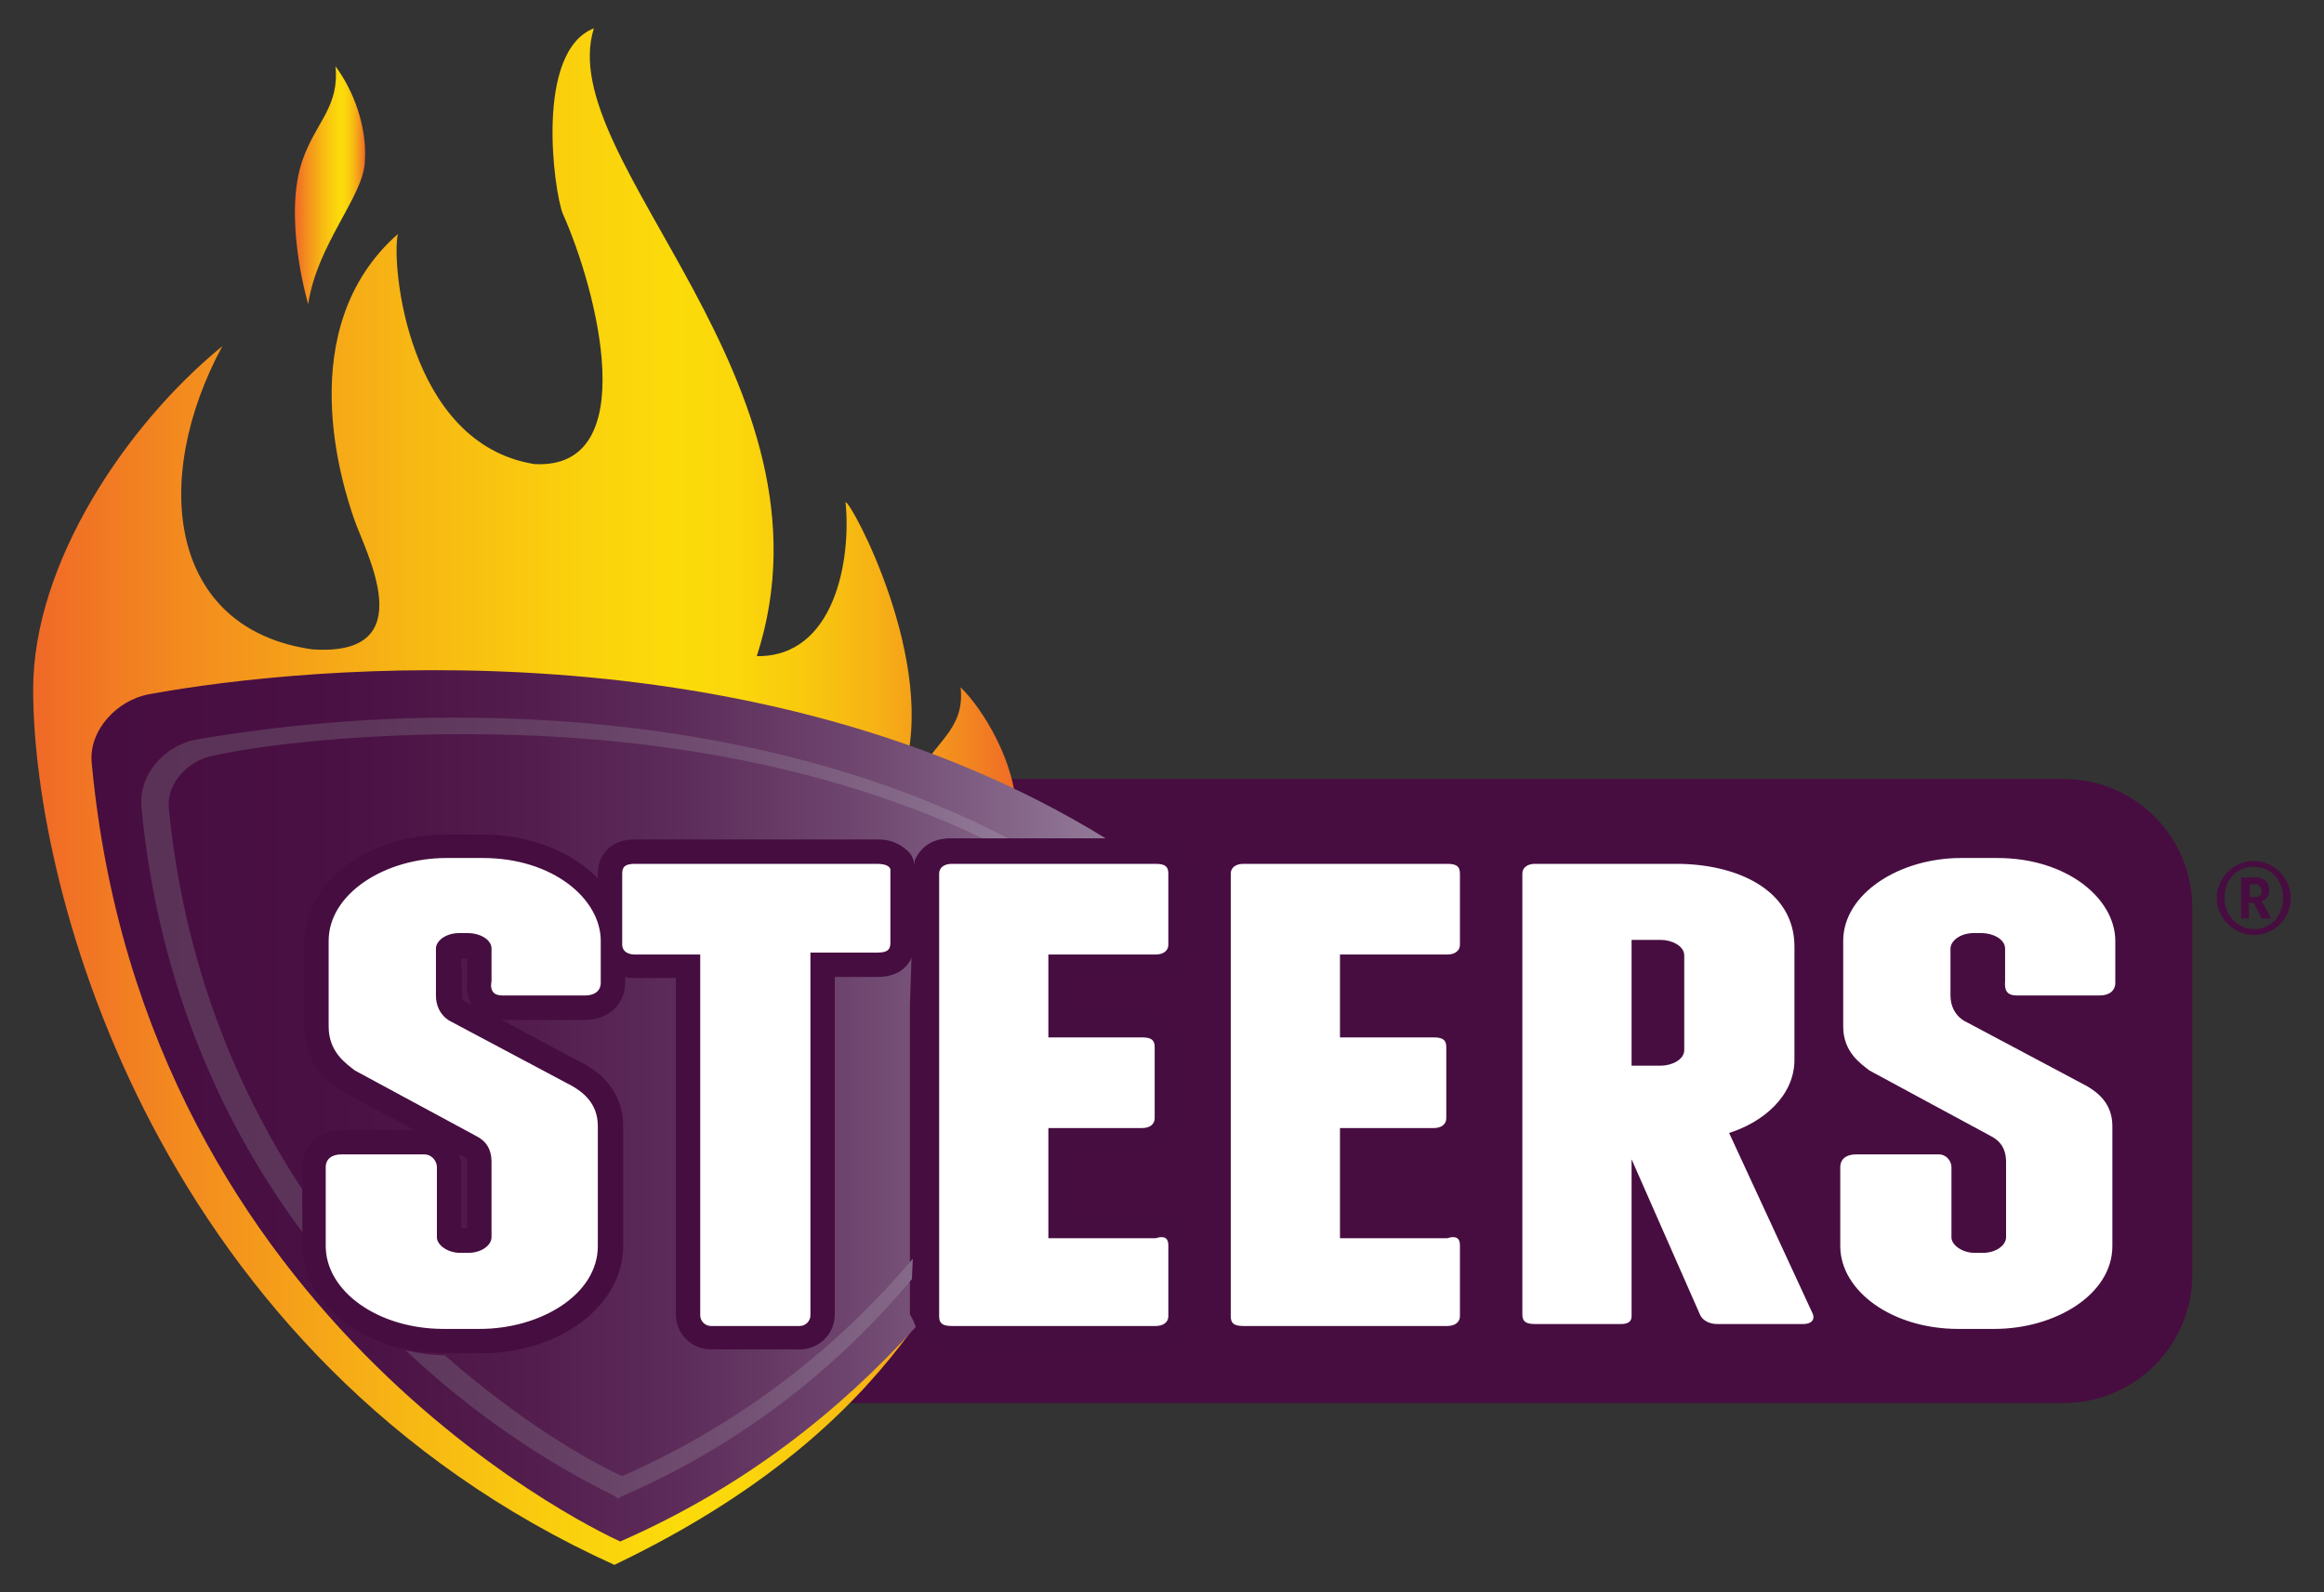 <?xml version="1.0" encoding="UTF-8"?> <svg xmlns="http://www.w3.org/2000/svg" xmlns:xlink="http://www.w3.org/1999/xlink" version="1.1" id="Layer_1" x="0px" y="0px" viewBox="0 0 238.3 163.3" style="enable-background:new 0 0 238.3 163.3;" xml:space="preserve"><rect x="0" y="0" width="238.3" height="163.3" fill="#333333" stroke="none"/> <style type="text/css"> .st0{fill:#470D40;} .st1{fill:url(#SVGID_1_);} .st2{fill:url(#SVGID_00000071519825946327934200000006636144003344949439_);} .st3{fill:url(#SVGID_00000038402632729123249940000002823664645473090211_);} .st4{fill:url(#SVGID_00000159456304772474350130000007268339974751017089_);} .st5{fill:#460D40;} .st6{fill:#FFFFFF;} </style> <path class="st0" d="M67.2,143.9h144.4c7.3,0,13.2-5.9,13.2-13.2V93.1c0-7.3-5.9-13.2-13.2-13.2H67.2c-7.3,0-13.2,5.9-13.2,13.2 v37.5C53.9,138,59.8,143.9,67.2,143.9z"></path> <g> <linearGradient id="SVGID_1_" gradientUnits="userSpaceOnUse" x1="30.237" y1="19" x2="37.438" y2="19"> <stop offset="0" style="stop-color:#F06927"></stop> <stop offset="0.149" style="stop-color:#F38A1F"></stop> <stop offset="0.375" style="stop-color:#F7B614"></stop> <stop offset="0.552" style="stop-color:#FAD10D"></stop> <stop offset="0.655" style="stop-color:#FBDB0A"></stop> <stop offset="0.715" style="stop-color:#FBD70B"></stop> <stop offset="0.781" style="stop-color:#F9C90E"></stop> <stop offset="0.85" style="stop-color:#F7B414"></stop> <stop offset="0.92" style="stop-color:#F4951C"></stop> <stop offset="0.992" style="stop-color:#F06E26"></stop> <stop offset="1" style="stop-color:#F06927"></stop> </linearGradient> <path class="st1" d="M37.4,16.7c0.3-3.7-1.2-7.5-3-9.9c0.4,4.1-1.9,5.6-3.3,9.4c-2.2,5.9,0.5,15,0.5,15 C32.5,25.1,37.2,20.2,37.4,16.7z"></path> <linearGradient id="SVGID_00000051350524863750463660000013760240537563824308_" gradientUnits="userSpaceOnUse" x1="3.4" y1="81.7" x2="104.4" y2="81.7"> <stop offset="0" style="stop-color:#F06927"></stop> <stop offset="0.149" style="stop-color:#F38A1F"></stop> <stop offset="0.375" style="stop-color:#F7B614"></stop> <stop offset="0.552" style="stop-color:#FAD10D"></stop> <stop offset="0.655" style="stop-color:#FBDB0A"></stop> <stop offset="0.715" style="stop-color:#FBD70B"></stop> <stop offset="0.781" style="stop-color:#F9C90E"></stop> <stop offset="0.85" style="stop-color:#F7B414"></stop> <stop offset="0.92" style="stop-color:#F4951C"></stop> <stop offset="0.992" style="stop-color:#F06E26"></stop> <stop offset="1" style="stop-color:#F06927"></stop> </linearGradient> <path style="fill:url(#SVGID_00000051350524863750463660000013760240537563824308_);" d="M104.2,83.3c0-5.1-3.5-10.7-5.7-12.8 c0.5,4.5-3,5.7-4.3,9.2c-0.5-0.2-1.1-0.2-1.6-0.3c3.7-11.3-5.4-28.1-5.9-27.9c0.6,5.9-1.1,15.9-9.1,15.8 c9.1-28.1-21-50.9-16.7-64.4c-6.1,2.4-4.1,16.7-3.2,19c3.5,7.8,8.3,26.3-2.9,25.7c-13.1-2.1-14.7-20.7-14-23.6 c-11,9.7-5.6,26-4.5,29.2c1.1,3.3,7.2,14.2-4.3,13.4c-14.7-2.1-16.6-17.4-9.2-31.1C12.9,43.6,3.4,57.8,3.4,70.7 c0,20.9,12.8,68.6,59.6,89.8c16.7-8,25.2-16.9,30.3-23.8c0-0.6-0.2-1.2-0.2-1.9v-5.7V99.4V87.3c0.1,0.1,0.1,0.2,0.2,0.3 c0.6-1,1.9-1.9,3.8-1.9h7.3C104.2,84.6,104.2,83.8,104.2,83.3z"></path> </g> <path class="st0" d="M231.3,90.7h-0.6V92h0.6c0.5,0,0.6-0.3,0.6-0.6C231.9,91,231.6,90.7,231.3,90.7 M231.9,94.2l-0.8-1.6h-0.5v1.6 h-0.8V90h1.6c0.8,0,1.3,0.6,1.3,1.3c0,0.6-0.3,1-0.8,1.1l1,1.8C232.9,94.2,231.9,94.2,231.9,94.2z M231.1,88.9c-1.8,0-3,1.4-3,3.2 s1.4,3.2,3,3.2c1.8,0,3-1.4,3-3.2S232.9,88.9,231.1,88.9 M231.1,95.9c-2.1,0-3.8-1.8-3.8-3.8c0-2.1,1.8-3.8,3.8-3.8 c2.1,0,3.8,1.8,3.8,3.8C234.9,94.2,233.2,95.9,231.1,95.9"></path> <linearGradient id="SVGID_00000029747163894057903590000005549914189845980569_" gradientUnits="userSpaceOnUse" x1="9.379" y1="113.418" x2="113.4" y2="113.418"> <stop offset="0" style="stop-color:#470D40"></stop> <stop offset="0.22" style="stop-color:#491043"></stop> <stop offset="0.406" style="stop-color:#511B4B"></stop> <stop offset="0.581" style="stop-color:#5D2C5A"></stop> <stop offset="0.748" style="stop-color:#6E456E"></stop> <stop offset="0.908" style="stop-color:#846588"></stop> <stop offset="0.999" style="stop-color:#937A99"></stop> </linearGradient> <path style="fill:url(#SVGID_00000029747163894057903590000005549914189845980569_);" d="M15.3,71.2c-3.3,0.6-6.2,3.7-5.9,7 c5.4,58.4,54.2,79.9,54.2,79.9c12.8-5.6,22.6-13.5,30.3-22c-0.1-0.3-0.3-0.8-0.6-1.3v-31.7l0.5-14.9c0.6-1.2,1.6-2.2,3.6-2.2h16 C77.5,63.9,31.7,68.2,15.3,71.2z"></path> <linearGradient id="SVGID_00000170271132069166059840000016614172449394010252_" gradientUnits="userSpaceOnUse" x1="14.476" y1="52.35" x2="103.4" y2="52.35" gradientTransform="matrix(1 0 0 -1 0 166)"> <stop offset="4.318467e-04" style="stop-color:#5A3257"></stop> <stop offset="0.264" style="stop-color:#5D355A"></stop> <stop offset="0.487" style="stop-color:#654064"></stop> <stop offset="0.696" style="stop-color:#735174"></stop> <stop offset="0.895" style="stop-color:#866A8A"></stop> <stop offset="0.999" style="stop-color:#937A99"></stop> </linearGradient> <path style="fill:url(#SVGID_00000170271132069166059840000016614172449394010252_);" d="M93.6,129.1c-7.2,8.5-16.9,16.6-29.8,22.3 c-1.8-0.8-9.2-4.5-18.2-12.4c-1.4,0-2.7-0.2-4-0.5c11,10.4,21.4,14.8,21.5,15l0.3,0.2l0.3-0.2c12.9-5.6,22.6-13.7,29.8-22.3 L93.6,129.1L93.6,129.1z M31.1,126.5c-7.8-10.4-14.8-24.9-16.6-43.7c-0.3-3.2,2.2-6.4,5.9-7s13.4-2.2,26.1-2.2 c15.5,0,37.3,2.2,56.9,12.4h-2.6c-18.5-8.8-38.6-10.7-53.1-10.7c-12.8,0-22.3,1.4-25.8,2.2c-2.7,0.5-4.8,2.9-4.6,5.3 c1.6,16.4,7.2,29.3,13.7,39.2L31.1,126.5L31.1,126.5z"></path> <g> <path class="st5" d="M118.5,100.3c2.6,0,3.8-1.8,3.8-3.5v-7.3c0-1.6-1-3.5-3.8-3.5H97.6c-2.6,0-3.8,1.8-3.8,3.5V135 c0,1.6,1,3.5,3.8,3.5h20.9c2.6,0,3.8-1.8,3.8-3.5v-7.3c0-1.4-0.7-2.2-1.1-2.6c-0.7-0.6-1.7-0.9-2.8-0.7H110V118h7.1 c2.6,0,3.8-1.8,3.8-3.5v-7.3c0-1.6-1-3.5-3.8-3.5H110v-3.5h8.5V100.3z"></path> <path class="st5" d="M90,86.1H65.1c-2.8,0-3.8,1.9-3.8,3.5v0.5c-2.6-2.7-6.9-4.5-11.8-4.5h-3.7c-8.1,0-14.6,4.9-14.6,11v8.8 c0,4,2.9,5.9,3.8,6.5l7.5,4h-7.4c-2.4,0-4.1,1.6-4.1,3.8v8.1c0,6.1,6.4,11,14.6,11h3.7c8.1,0,14.6-4.9,14.6-11v-12.3 c0-3.8-2.7-5.6-3.7-6.2l-8.8-4.7l0,0H60c2.4,0,4.1-1.6,4.1-3.8v-0.6c0.3,0.1,0.6,0.1,1,0.1h4.2v34.5c0,2,1.6,3.6,3.6,3.6H82 c2,0,3.6-1.6,3.6-3.6v-34.6H90c2.8,0,3.8-1.9,3.8-3.5v-7.1c0.1-0.8-0.1-1.5-0.5-2.1C92.7,86.9,91.8,86.1,90,86.1z M47.9,126h-0.6 v-6.3c0-0.4-0.1-0.9-0.2-1.3l0.6,0.3c0.1,0.1,0.2,0.1,0.2,0.1s0,0.1,0,0.4V126z M47.3,98.3h0.6v2.3c-0.1,0.9,0.1,1.8,0.5,2.5 l-0.8-0.4c-0.2-0.1-0.2-0.3-0.2-0.4L47.3,98.3L47.3,98.3z"></path> </g> <path class="st6" d="M119.8,127.7v7.3c0,0.6-0.5,1-1.3,1H97.6c-1,0-1.3-0.3-1.3-1V89.6c0-0.6,0.5-1,1.3-1h20.9c1,0,1.3,0.3,1.3,1 v7.3c0,0.6-0.5,1-1.3,1h-11v8.5h9.6c1,0,1.3,0.3,1.3,1v7.3c0,0.6-0.5,1-1.3,1h-9.6V127h11C119.4,126.7,119.8,127,119.8,127.7"></path> <path class="st6" d="M149.7,127.7v7.3c0,0.6-0.5,1-1.3,1h-20.9c-1,0-1.3-0.3-1.3-1V89.6c0-0.6,0.5-1,1.3-1h20.9c1,0,1.3,0.3,1.3,1 v7.3c0,0.6-0.5,1-1.3,1h-11v8.5h9.6c1,0,1.3,0.3,1.3,1v7.3c0,0.6-0.5,1-1.3,1h-9.6V127h11C149.3,126.7,149.7,127,149.7,127.7"></path> <path class="st6" d="M167.3,109.3h3c1.1,0,2.4-0.6,2.4-1.6V98c0-1-1.3-1.6-2.4-1.6h-3V109.3z M185.9,134.8c0.2,0.6-0.2,1-1,1h-8.8 c-1,0-1.6-0.5-1.8-1l-7-15.9V135c0,0.5-0.3,0.8-1.1,0.8h-8.8c-1,0-1.3-0.3-1.3-1V89.6c0-0.6,0.5-1,1.3-1h14.5 c6.1,0,12.1,2.6,12.1,8.5v11.6c0,3.7-3.2,6.4-6.7,7.5L185.9,134.8z"></path> <path class="st6" d="M51.5,102.1H60c1,0,1.6-0.5,1.6-1.3v-4.3c0-4.3-4.9-8.5-12.1-8.5h-3.7c-6.4,0-12.1,3.7-12.1,8.5v8.8 c0,2.6,1.8,3.8,2.7,4.5l12.4,6.7c1,0.5,1.6,1.3,1.6,2.7v7.7c0,0.8-1,1.6-2.4,1.6h-0.8c-1.3,0-2.4-0.8-2.4-1.6v-5.3v-1.9 c0-0.6-0.5-1.3-1.3-1.3H35c-1,0-1.6,0.5-1.6,1.3v8.1c0,4.6,5.3,8.5,12.1,8.5h3.7c6.2,0,12.1-3.5,12.1-8.5v-12.3 c0-2.4-1.6-3.5-2.6-4.1l-12.6-6.7c-1-0.6-1.4-1.6-1.4-2.6v-4.8c0-0.8,1-1.6,2.4-1.6H48c1.1,0,2.4,0.6,2.4,1.6v3.3 C50.2,101.7,50.7,102.1,51.5,102.1"></path> <path class="st6" d="M89.9,88.6H65.1c-1,0-1.3,0.3-1.3,1v7.3c0,0.6,0.5,1,1.3,1h6.7v37l0,0c0,0.6,0.5,1.1,1.1,1.1H82 c0.6,0,1.1-0.5,1.1-1.1l0,0V97.7H90c1,0,1.3-0.3,1.3-1v-7.3C91.4,88.9,90.9,88.6,89.9,88.6"></path> <path class="st6" d="M206.8,102.1h8.5c1,0,1.6-0.5,1.6-1.3v-4.3c0-4.3-4.9-8.5-12.1-8.5h-3.7c-6.4,0-12.1,3.7-12.1,8.5v8.8 c0,2.6,1.8,3.8,2.7,4.5l12.4,6.7c1,0.5,1.6,1.3,1.6,2.7v7.7c0,0.8-1,1.6-2.4,1.6h-0.8c-1.3,0-2.4-0.8-2.4-1.6v-5.3v-1.9 c0-0.6-0.5-1.3-1.3-1.3h-8.5c-1,0-1.6,0.5-1.6,1.3v8.1c0,4.6,5.3,8.5,12.1,8.5h3.7c6.2,0,12.1-3.5,12.1-8.5v-12.3 c0-2.4-1.6-3.5-2.6-4.1l-12.6-6.7c-1-0.6-1.4-1.6-1.4-2.6v-4.8c0-0.8,1-1.6,2.4-1.6h0.8c1.1,0,2.4,0.6,2.4,1.6v3.3 C205.5,101.7,205.9,102.1,206.8,102.1"></path> </svg> 